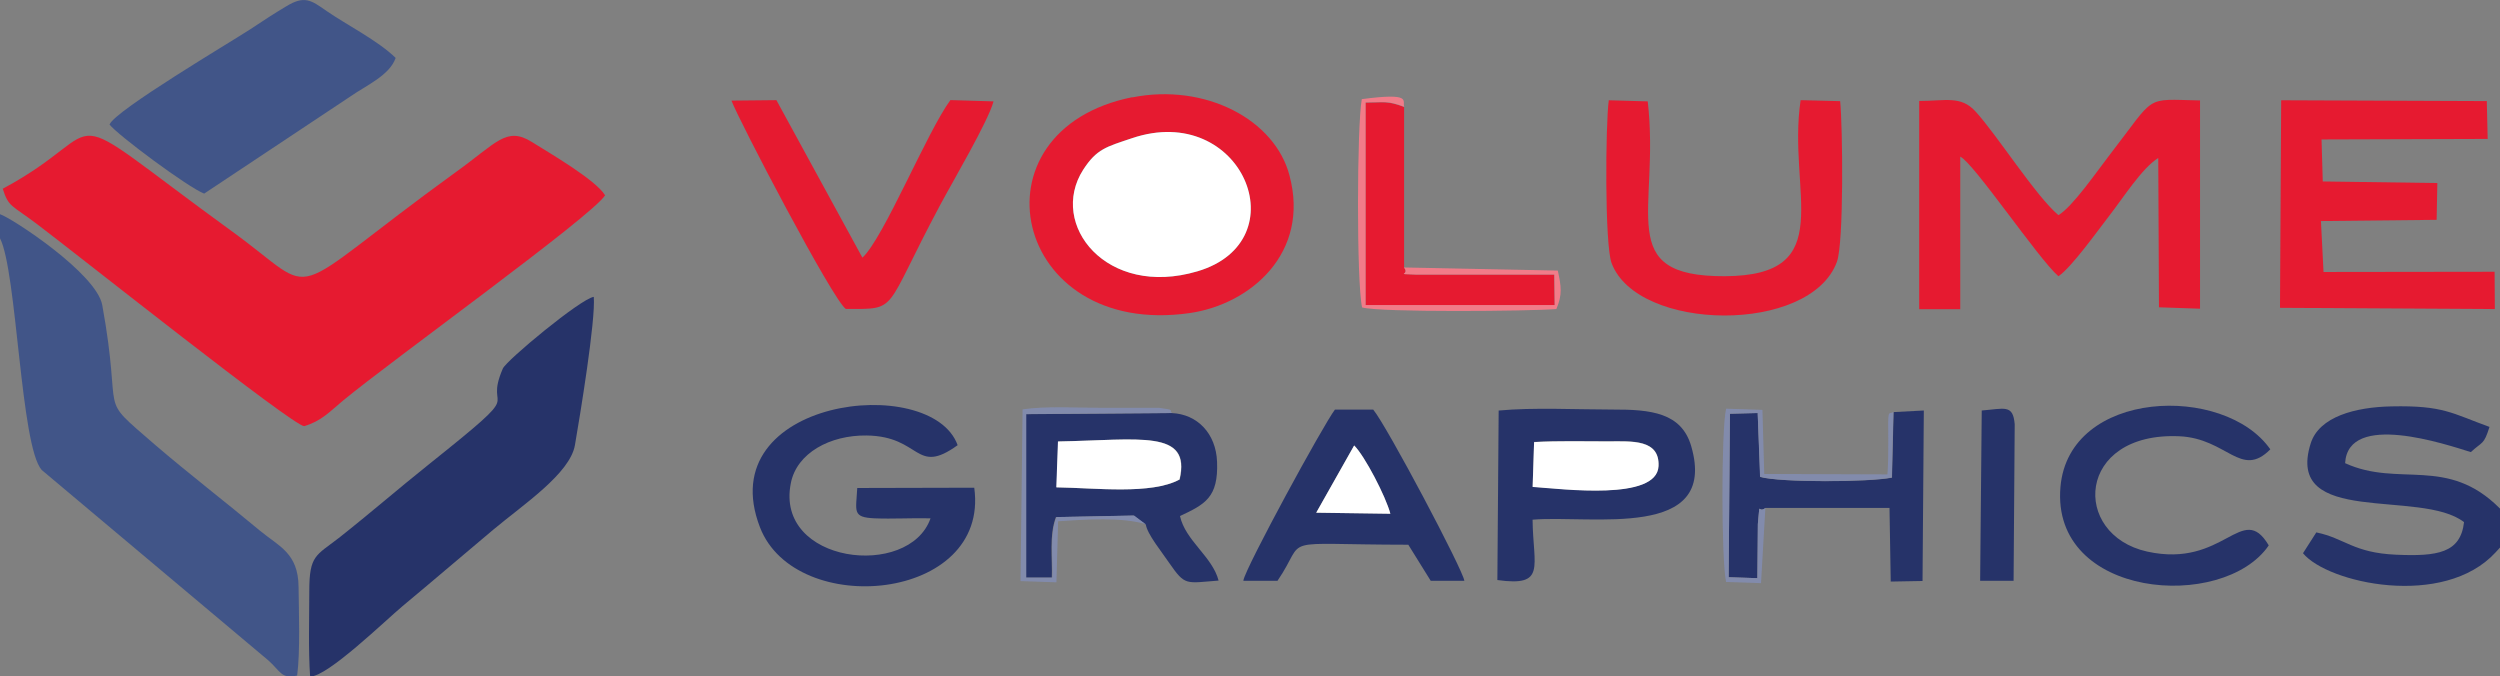 <?xml version="1.0" encoding="UTF-8"?> <svg xmlns="http://www.w3.org/2000/svg" id="Vrstva_1" data-name="Vrstva 1" viewBox="0 0 426.13 115.31"><rect x="0" y="0" width="426.13" height="115.31" fill="#808080" stroke="none"/><defs><style>.cls-1{fill:#e61a30;}.cls-1,.cls-2,.cls-3,.cls-4,.cls-5,.cls-6{fill-rule:evenodd;}.cls-2{fill:#415588;}.cls-3{fill:#263369;}.cls-4{fill:#fff;}.cls-5{fill:#f17c89;}.cls-6{fill:#828bac;}</style></defs><g id="Vrstva_1-2" data-name="Vrstva_1"><g id="_1667636141968" data-name=" 1667636141968"><path class="cls-1" d="M.47,32.17c1,3.17,1.44,2.69,5.91,6.08,7.28,5.51,43.54,34.36,45.47,34.39,2.95-.88,4.35-2.47,6.61-4.35,8.23-6.82,42.43-31.42,44.68-35-1.58-2.61-9.33-7.12-12.45-9.07-4.38-2.74-6,.11-13,5.12-30.55,22.14-22.41,21.45-38.28,10C7.79,16.34,20.28,21.55.47,32.17Z"></path><path class="cls-2" d="M0,40.62c2.89,5.61,3.5,35.46,7.11,39.49l38.61,32.44c2.12,1.86,2.18,3.23,4.93,2.6.54-4.05.29-10.87.24-15.17-.06-5.71-3.38-6.88-6.54-9.49-6-5-12-9.6-18-14.74C16.28,67,21.07,72,17.43,52,16.45,46.61,2,37.15,0,36.51v4.11Z"></path><path class="cls-3" d="M52.88,115.31c2.91.09,12.95-9.68,15.74-12,5.19-4.31,10.27-8.68,15.43-13S97.16,80.73,98,75.86s3.55-21.28,3.21-25.26C99,50.9,86.31,61.43,85.71,62.82c-3.56,8.19,5,2.26-12.35,16.12-5.81,4.64-10.06,8.38-15.64,12.78-3.87,3-5,2.93-5,9,0,4.72-.18,10,.14,14.62Z"></path><path class="cls-1" d="M350.85,36.66C347,33.42,340.33,22.91,336.73,19c-2.5-2.75-5.17-1.79-9.6-1.79l0,35.49h7v-26c2.28,1.05,13.37,17.49,16.73,20.38,2.18-1.4,6.95-8.11,8.55-10.15,2.41-3.08,5.68-8.28,8.47-10L368,52.38l7,.24,0-35.5c-9.68-.19-7.36-1.1-15.38,9.25-2.15,2.77-6.28,8.81-8.73,10.29Z"></path><path class="cls-2" d="M18.64,21.19C20,23,32.14,32,34.8,33l25-16.61c2.52-1.77,6.63-3.54,7.64-6.52-3-2.94-8.41-5.67-11.78-8C53,0,51.88-.81,48.77,1.09c-2,1.19-4,2.49-6.08,3.88-3.25,2.13-23,13.82-24,16.22Z"></path><path class="cls-1" d="M192.94,23.56c18.76-6.34,28.64,17.53,11.15,22.69-15.51,4.58-25.41-8-19.47-17.3C186.9,25.36,188.6,25,192.94,23.56Zm.1-7c-28.21,5.62-20.58,41.17,9.76,36.8,10.42-1.51,20.51-10.29,17-23.44C217.32,20.39,205.45,14.13,193,16.6Z"></path><polygon class="cls-1" points="388.63 52.47 425.25 52.68 425.21 46.32 396.05 46.36 395.61 37.68 415.33 37.47 415.45 31.2 395.92 30.93 395.71 23.77 424.03 23.68 423.88 17.23 388.83 17.09 388.63 52.47"></polygon><path class="cls-1" d="M313.66,17.24l-6.74-.17C304.58,32.8,313.59,47,294,47.08c-19.06.09-11-11.16-13.14-29.8l-6.64-.19c-.56,4.14-.71,24.58.48,27.76,4.41,11.73,33.86,12.15,38.4-.21C314.31,41.43,314.09,21.51,313.66,17.24Z"></path><path class="cls-4" d="M192.94,23.56c-4.34,1.47-6,1.8-8.32,5.39-5.94,9.32,4,21.88,19.47,17.3C221.58,41.09,211.7,17.22,192.94,23.56Z"></path><path class="cls-3" d="M166.07,83.13l-19.95.05c-.21,4-.89,5,2.95,5.17,3,.13,6.48-.08,9.54,0-3.63,10.41-26.58,7.74-23.81-6,1-5.12,6.67-8.21,12.93-8.12,9.35.13,8.22,6.91,15.5,1.65-4.48-12.45-42.19-8-33.69,14,6.07,15.7,39.16,12.68,36.53-6.7Z"></path><path class="cls-1" d="M144.17,52.66c9.11,0,6.26.68,16-17.56,2.18-4.1,8.27-14.4,9.18-17.82L162,17.06c-4,5.43-11.37,23.52-15,26.86L132.34,17.07l-7.66.08c1.22,3.31,17.27,34,19.49,35.51Z"></path><path class="cls-3" d="M426.13,93.25V86.69c-9-9.07-17.21-3.55-26.4-7.74.49-8.87,17.18-3.2,21.43-1.89,2-1.86,2.19-1.15,3.18-4.29-6.38-2.31-7.87-3.69-16.7-3.5-6.13.12-12.34,1.73-13.78,6.32C389.37,89.88,412.62,83.26,420,89c-.6,5.28-4.56,5.86-11.6,5.55-7.3-.32-8.73-2.81-13.58-3.8l-2.27,3.55c4.21,5.12,24,9.49,32.84-.16l.79-.86Z"></path><path class="cls-3" d="M180.38,75.25c14-.26,22.72-2.11,20.72,6.48-4.83,2.63-14.46,1.43-21,1.34ZM195.3,89.36c.22,1.68,2.77,4.76,4,6.6,2.73,3.93,2.76,3.44,8.41,3-1.06-4.1-5.65-6.78-6.58-11,4.24-2,6.56-3.13,6.32-9.24-.18-4.84-3.37-8.13-7.73-8.31l-24.88.19,0,27.87h4.44c.12-3.3-.49-7.16.7-10.32l13.23-.26,2,1.49Z"></path><path class="cls-3" d="M261.49,75.32c4.21-.24,8.46-.1,12.68-.12,4,0,8.73-.37,8.53,4.21-.26,6-16.33,3.9-21.46,3.55l.25-7.64Zm-6.26,23.55c8.39,1.17,6.09-2.23,6-10.29,10-.84,31.69,3.6,27.05-12.5-1.67-5.78-6.94-6.29-13.4-6.27-6.05,0-13.57-.39-19.43.17Z"></path><path class="cls-3" d="M230.82,75.93c1.79,1.76,5.4,8.71,6.17,11.64l-12.64-.18,6.47-11.46ZM211.94,99l5.81,0c5.32-7.78-.82-6.17,22.3-6.15L243.87,99l5.73,0c-.17-1.76-13.17-26.32-15.53-29.18l-6.53,0c-2,2.62-15.22,26.89-15.6,29.1Z"></path><path class="cls-3" d="M386.69,92.92c-4.55-7.56-7.52,4-20.69,1.1-13-2.88-12.11-20.42,5.46-19.66,8.18.36,10.5,7.3,15.52,2.23C379.17,65.4,352.65,66.3,351.21,83c-1.65,19.05,27.71,21.27,35.48,10Z"></path><path class="cls-3" d="M300.93,86.58l21.14,0,.21,12.55,5.42-.1.22-29.06-5.15.27-.27,11.18c-3.86.79-19.09.84-22.46-.12L299.6,70.4l-4.73.12-.22,27.87,4.9.16.08-9.24c.45-4.36-.12-1.65,1.3-2.73Z"></path><path class="cls-1" d="M239.33,45.63V18.25c-2.94-1.11-3.4-.75-6.59-.75l0,34.54H265l-.08-5.25-23.47,0C237.48,46.63,240.41,47,239.33,45.63Z"></path><path class="cls-4" d="M180.05,83.07c6.59.09,16.22,1.29,21-1.34,2-8.59-6.76-6.74-20.72-6.48Z"></path><path class="cls-4" d="M261.24,83c5.13.35,21.2,2.42,21.46-3.55.2-4.58-4.52-4.23-8.53-4.21-4.22,0-8.47-.12-12.68.12L261.24,83Z"></path><path class="cls-3" d="M337.52,99h5.7l.19-26.68c-.28-3.46-1.75-2.65-5.62-2.35l-.27,29Z"></path><path class="cls-5" d="M239.33,45.63c1.08,1.32-1.85,1,2.14,1.18l23.47,0L265,52H232.77l0-34.54c3.19,0,3.65-.36,6.59.75-.4-1,1.51-2.47-7.24-1.31-.84,4.61-.9,31.24.05,35.5,3,.88,28.68.64,33.11.28,1.06-2.47.83-3.88.25-6.56l-26.18-.53Z"></path><path class="cls-6" d="M300.93,86.58c-1.42,1.08-.85-1.63-1.3,2.73l-.08,9.24-4.9-.16.22-27.87,4.73-.12L300,81.27c3.37,1,18.6.91,22.46.12l.27-11.18c-.87.62-.94-1-.87,5,0,2,0,3.67-.14,5.65l-21-.07-.31-10.93-6.19-.2c-.85,3.64-.82,26,0,29.54l5.95.2.74-12.77Z"></path><path class="cls-4" d="M224.35,87.39l12.64.18c-.77-2.93-4.38-9.88-6.17-11.64l-6.47,11.46Z"></path><path class="cls-6" d="M195.3,89.36l-2-1.49-13.23.26c-1.19,3.16-.58,7-.7,10.32h-4.44l0-27.87,24.88-.19c-.8-.51.87-.47-2.29-.88l-10,0c-4.19,0-9.16-.33-13.22.27l-.35,29.27,6.12.21.29-10.41C185,88.55,191.31,88.11,195.3,89.36Z"></path></g></g></svg> 